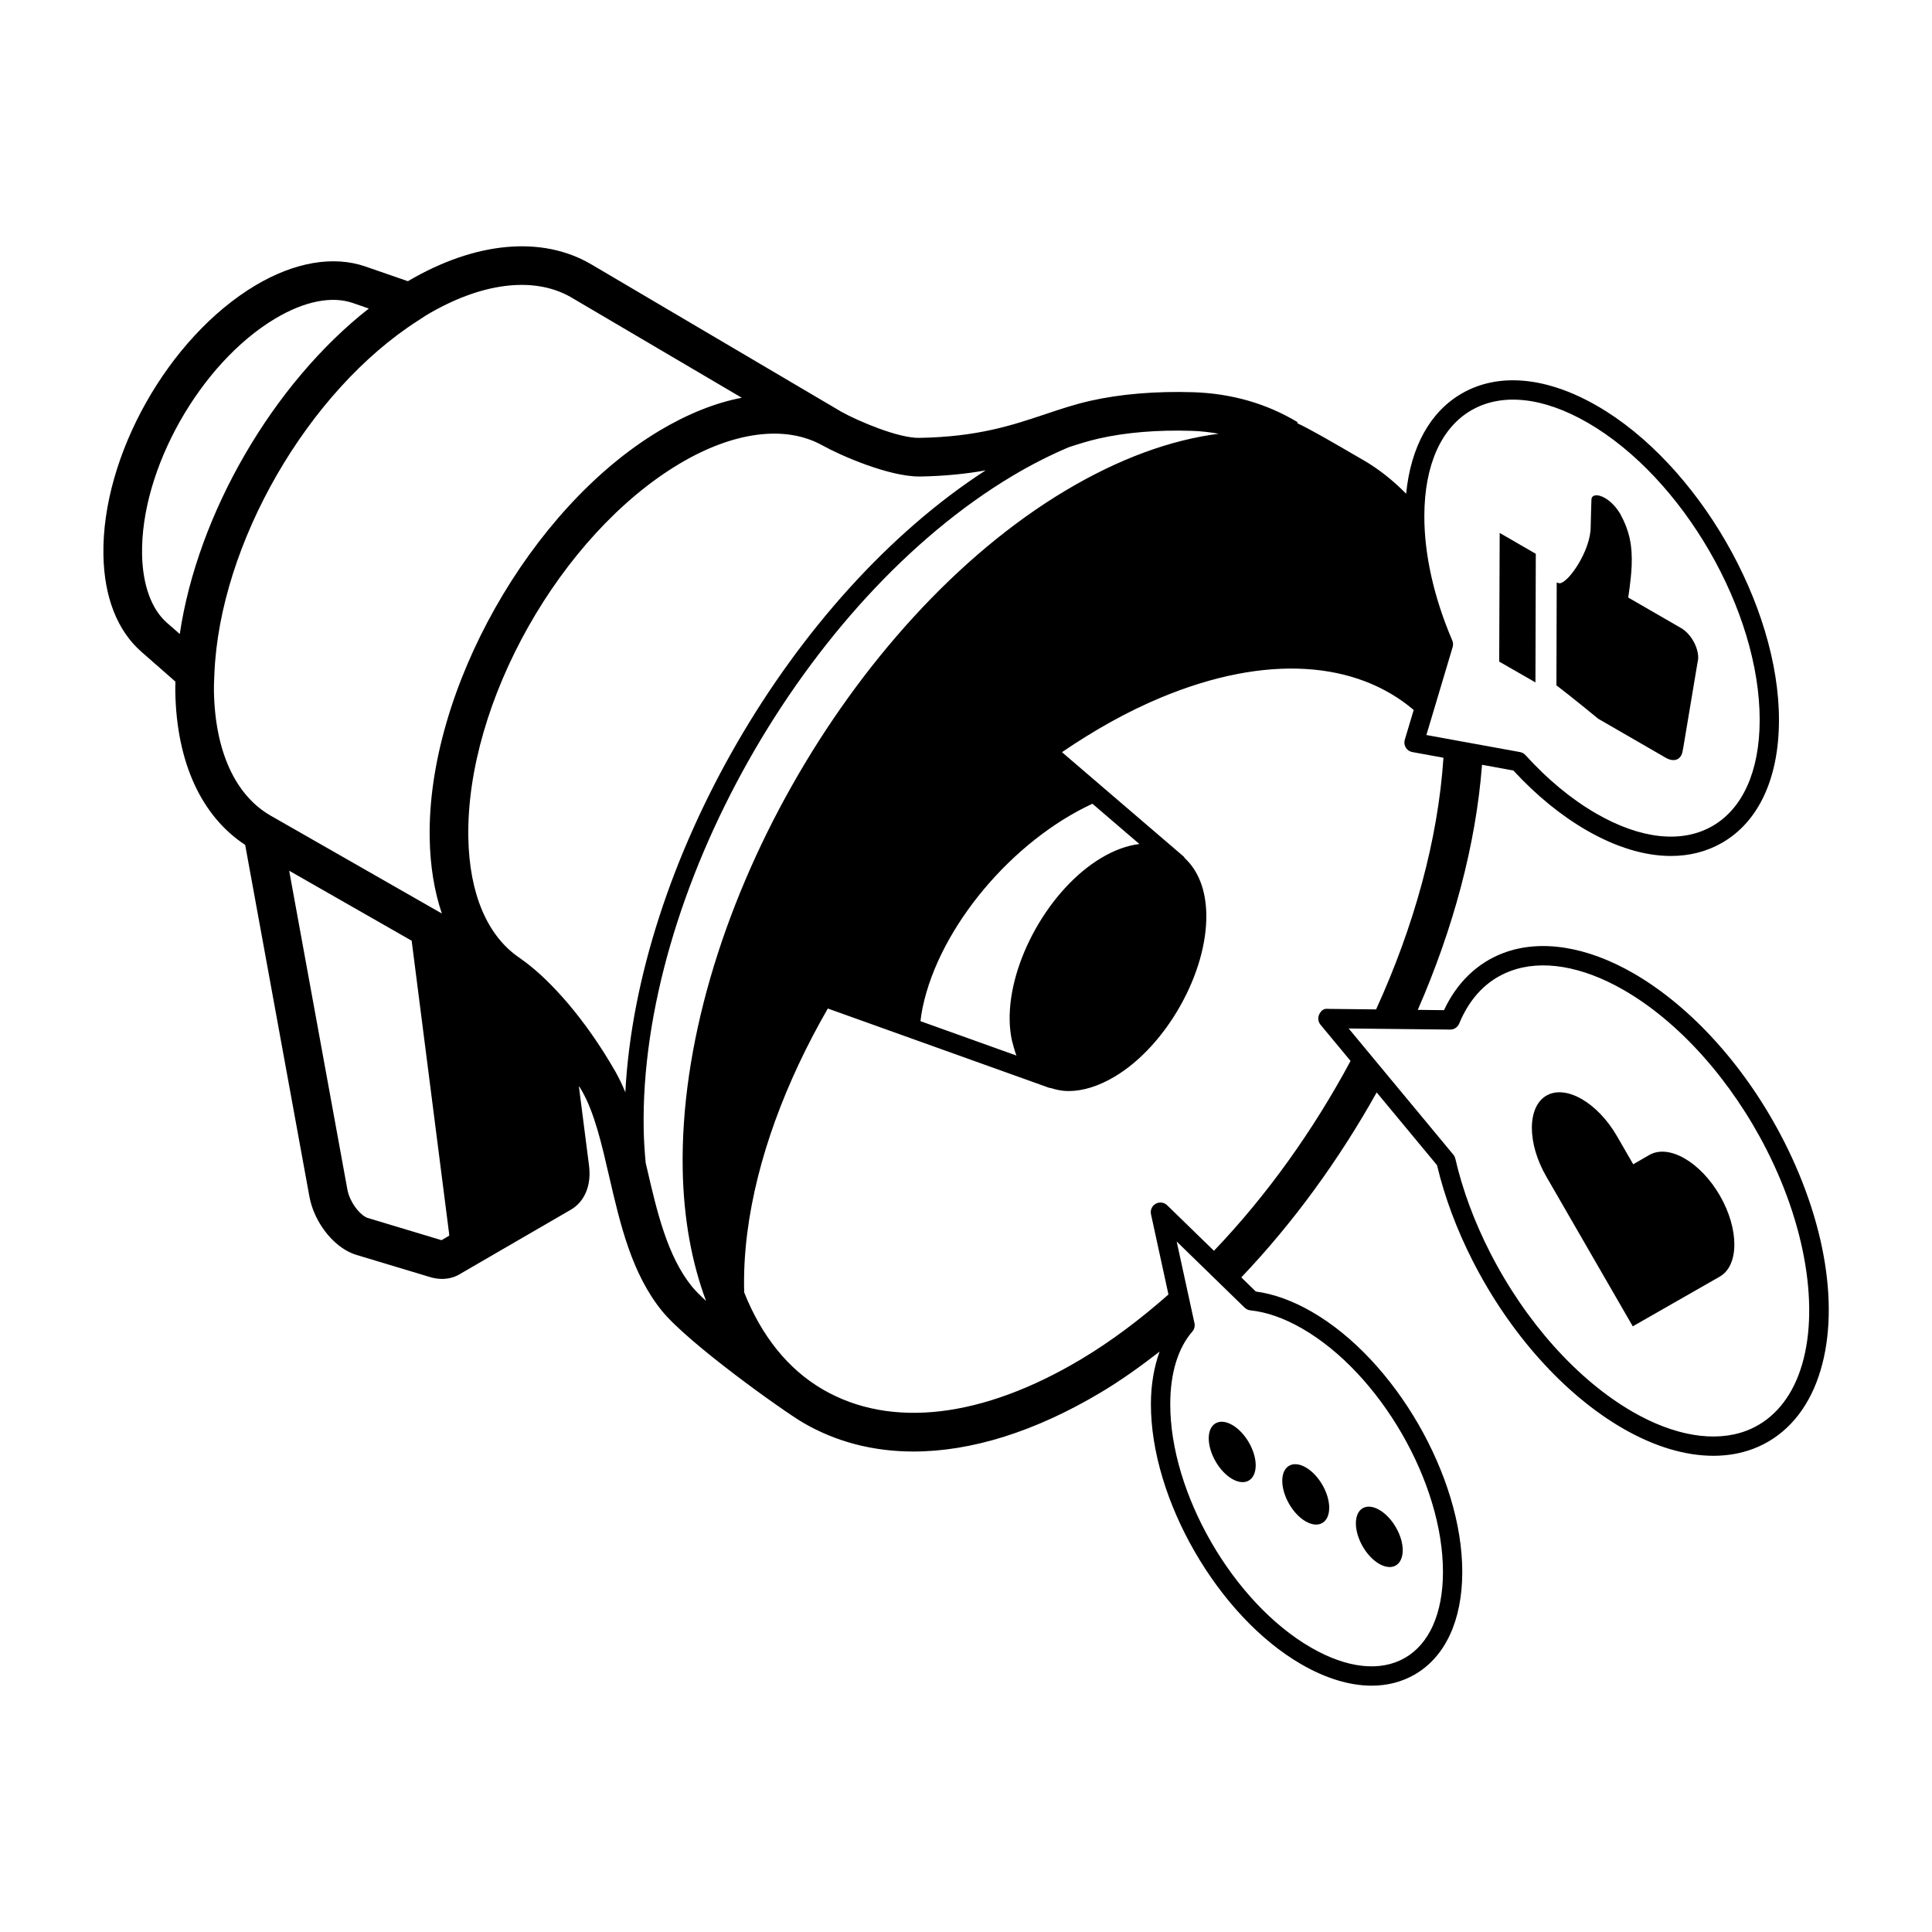 <?xml version="1.0" encoding="UTF-8"?>
<svg width="1200pt" height="1200pt" version="1.1" viewBox="0 0 1200 1200" xmlns="http://www.w3.org/2000/svg">
 <path d="m1107.9 708.55c-22.98-45.121-56.965-83.016-93.238-103.97-29.23-16.883-58.031-21.336-80.977-12.613-16.105 6.098-28.754 18.312-36.793 35.461l-16.285-0.18c21.984-50.34 36.121-102.56 39.898-152.23l19.465 3.551c14.316 15.492 29.605 27.973 45.457 37.129 18.359 10.598 36.203 15.961 52.402 15.961 11.555 0 22.273-2.723 31.777-8.184 22.703-13.055 35.258-40.031 35.34-75.949 0.203-71.688-50.41-159.31-112.82-195.36-31.441-18.145-61.332-20.93-84.145-7.789-19.703 11.34-31.727 33.203-34.609 62.293-7.992-8.16-16.859-15.254-26.711-20.977-0.035-0.023-0.086-0.035-0.121-0.059-20.867-12.133-33.18-19.285-40.859-22.801l0.348-0.574c-19.285-11.617-41.148-17.891-64.98-18.648-23.148-0.719-45.203 1.117-63.816 5.34-9.793 2.219-18.648 5.184-28.008 8.316-20.641 6.91-41.965 14.062-78.012 14.699-12.898 0.383-38.328-10.453-48.66-16.234 0 0-154.4-91.008-155.27-91.523-30.625-18.023-72.098-14.195-113.94 10.453l-26.387-9.133c-19.871-6.887-44.137-2.699-68.352 11.762-54.047 32.293-95.496 105.86-94.367 167.5 0.469 26.184 8.641 46.957 23.629 60.086l21.086 18.492c-0.07 2.148-0.109 4.285-0.07 6.394 0.805 43.836 16.262 77.23 43.402 95.016l39.898 218.48c2.519 13.547 11.652 26.953 22.738 33.348 2.125 1.223 4.285 2.172 6.504 2.844l45.961 13.848c2.398 0.707 4.801 1.055 7.164 1.055 3.481 0 6.84-0.77 9.875-2.305 0.383-0.168 70.152-40.691 70.152-40.691 8.641-5.027 12.852-15.277 11.27-27.434l-6.336-49.512c0.648 1.105 1.297 2.027 1.945 3.18 7.766 13.609 12.215 32.797 16.906 53.125 6.863 29.664 13.957 60.336 32.797 83.52 16.379 20.148 75.469 62.34 87.863 69.539 20.461 11.891 43.523 17.785 68.363 17.785 35.941 0 75.613-12.348 116.51-36.793 12.406-7.402 24.469-16.055 36.324-25.262-3.383 9.492-5.34 20.27-5.375 32.363-0.168 59.398 41.746 132 93.434 161.86 15.277 8.82 30.145 13.273 43.668 13.273 9.684 0 18.672-2.281 26.652-6.863 19.031-10.957 29.555-33.504 29.641-63.504 0.168-59.398-41.723-131.99-93.359-161.81-11.953-6.898-23.688-11.148-34.883-12.637l-9.023-8.785c32.09-33.648 60.637-72.898 84.098-114.88l37.488 45.203c4.715 19.824 12.168 39.84 22.188 59.496 23.004 45.168 57.012 83.09 93.301 104.04 19.441 11.23 38.688 16.957 56.16 16.957 8.773 0 17.09-1.441 24.77-4.356 17.879-6.793 31.441-21.059 39.238-41.242 15.141-39.23 7.543-95.34-20.309-150.07zm-193.91-453.78c18.949-10.895 44.566-8.148 72.156 7.789 59.102 34.117 107.03 117.07 106.82 184.93-0.086 31.453-10.5 54.742-29.328 65.578-18.996 10.934-44.617 8.16-72.203-7.766-15.289-8.82-30.086-21.035-43.957-36.312-0.887-0.973-2.074-1.633-3.359-1.859l-58.164-10.598 16.32-54.648c0.395-1.344 0.312-2.785-0.238-4.078-11.438-26.723-17.438-53.52-17.352-77.473 0.078-31.465 10.484-54.742 29.301-65.566zm-810.31 132.05c-9.613-8.426-15.098-23.508-15.434-42.48-0.973-52.945 36.121-118.64 82.68-146.46 18.023-10.766 35.148-14.207 48.203-9.684l9.949 3.445c-59.676 46.754-106.39 127.61-117.42 202.15zm170.64 383.42c-0.035 0.023-0.098 0.047-0.098 0.047l-45.84-13.801c-0.301-0.086-0.793-0.277-1.477-0.672-4.391-2.531-9.742-9.562-11.125-16.906l-36.168-198.09 76.078 43.477 23.27 182.05c0.047 0.406 0.023 0.758 0.059 1.152zm-7.43-249.5c0.312 17.27 2.891 32.93 7.559 46.656-35.629-20.352-82.234-47.004-106.33-60.781-22.043-12.648-34.559-40.105-35.242-77.305-0.059-2.867 0.07-5.797 0.203-8.723l0.086-2.004c0-0.035-0.023-0.059-0.012-0.086h0.012c3.266-80.473 57.875-175.57 126.66-219.48 0 0 0.984-0.625 1.5-0.961l3.289-2.172c33.961-20.293 66.527-24.469 89.555-11.543 3.133 1.836 96.625 56.855 106.56 62.711-16.355 3.133-33.562 9.973-51.109 20.449-80.375 48.016-144.41 161.62-142.73 253.24zm115.4 144.95c-19.297-33.742-40.598-56.484-55.57-67.812-0.301-0.203-4.078-2.988-4.141-3.023-19.777-13.391-31.055-39.539-31.691-74.543-1.535-83.965 57.254-188.12 131.04-232.21 33.695-20.125 65.902-24.227 88.801-11.508 0.047 0.023 0.086 0.047 0.133 0.07 10.895 6.109 40.922 19.297 60.086 19.297h0.719c15.695-0.277 28.895-1.727 40.512-3.805-120.56 78.086-216.34 244.26-223.77 386.28-1.836-4.453-3.828-8.738-6.121-12.746zm47.512 133.42c-15.348-18.875-21.805-46.789-28.043-73.789-0.238-1.031-0.48-2.027-0.719-3.047-0.613-6.731-1.105-13.57-1.234-20.688-2.676-146.83 100.05-328.95 229-405.97 11.867-7.094 23.555-12.961 35.062-17.855 6.254-2.039 12.422-3.973 18.719-5.398 16.633-3.781 36.574-5.438 57.742-4.754 5.723 0.18 11.242 0.852 16.668 1.789-30.07 3.852-62.219 15.602-95.195 35.305-133.88 79.977-240.53 269.17-237.76 421.75 0.562 30.637 5.664 57.926 14.508 81.602-3.66-3.387-6.731-6.473-8.746-8.941zm198.7-152.93c0.277 1.344 2.09 7.703 2.82 9.445l-59.605-21.359c0.324-2.785 0.73-5.617 1.355-8.566 10.57-50.242 56.016-103.61 105.46-126.48l29.172 25.02c-7.535 0.898-15.551 3.769-23.734 8.664-32.016 19.129-57.527 64.402-56.855 100.92 0.07 4.398 0.586 8.504 1.391 12.355zm148.16 167.71c10.152 1.043 21 4.859 32.23 11.34 48.324 27.898 87.527 95.809 87.359 151.38-0.07 25.535-8.461 44.41-23.629 53.137-15.254 8.773-35.977 6.504-58.32-6.406-48.371-27.926-87.602-95.855-87.434-151.43 0.047-19.066 4.789-34.57 13.715-44.867 1.246-1.43 1.738-3.359 1.32-5.207l-11.051-50.723 42.215 41.102c0.988 0.945 2.238 1.531 3.594 1.676zm-22.656-36.996-29.062-28.285c-1.895-1.848-4.801-2.231-7.094-0.949-2.316 1.285-3.516 3.938-2.953 6.516l10.848 49.859c-17.34 15.277-35.41 28.957-54.145 40.141-61.332 36.66-118.33 43.355-160.51 18.852-21.805-12.672-38.172-33.422-48.863-60.277-0.336-11.555 0.254-23.773 1.883-36.672 5.832-46.078 23.902-94.234 50.062-139.67l137.33 49.199c0.434 0.156 0.863 0.168 1.297 0.227 3.457 1.105 7.031 1.848 10.848 1.848 8.941 0 18.742-3.023 28.754-9 32.016-19.129 57.527-64.402 56.855-100.91-0.277-15.109-5.039-26.965-13.262-34.656-0.289-0.434-0.551-0.875-0.961-1.234-0.012-0.012-0.035-0.023-0.047-0.047l-75.383-64.645c19.945-13.586 40.512-25.199 61.441-33.91 66.035-27.504 121.59-22.414 157.02 7.691l-5.543 18.539c-0.48 1.633-0.254 3.394 0.648 4.848 0.887 1.465 2.352 2.461 4.031 2.762l19.344 3.527c-3.371 50.93-18.324 104.82-41.832 156.31l-29.844-0.324c-2.734-0.434-4.488 1.309-5.484 3.422-1.008 2.113-0.695 4.609 0.793 6.406l18.672 22.512c-23.16 43.191-52.082 83.656-84.84 117.91zm363 77.414c-6.527 16.922-17.711 28.801-32.305 34.355-19.547 7.402-44.652 3.238-70.656-11.773-34.332-19.824-66.637-55.945-88.621-99.098-9.805-19.246-17.039-38.809-21.504-58.141-0.215-0.91-0.637-1.754-1.234-2.473l-65.004-78.371 63.023 0.684h0.07c2.426 0 4.621-1.465 5.543-3.707 6.707-16.199 17.328-27.156 31.621-32.566 19.57-7.441 44.711-3.238 70.727 11.785 34.309 19.812 66.59 55.906 88.547 99.012 25.938 50.965 33.52 104.73 19.793 140.29z"/>
 <path d="m1046.4 719.57c-7.934-4.586-15.875-5.676-21.949-2.219l-10.031 5.809-10.031-17.387c-6.035-10.453-13.957-18.504-21.887-23.09-7.934-4.586-15.875-5.676-21.938-2.219-12.07 6.961-12.133 29.508-0.145 50.281l53.723 93.059 54-30.863c12.07-6.875 12.133-29.426 0.145-50.281-6.035-10.453-13.957-18.504-21.887-23.09z"/>
 <path d="m856.63 971.33c8.062 4.656 14.605 0.84 14.629-8.426 0.023-9.18-6.481-20.438-14.543-25.094s-14.531-0.887-14.555 8.293c-0.027 9.266 6.402 20.57 14.469 25.227z"/>
 <path d="m810.97 944.96c8.062 4.656 14.605 0.84 14.629-8.426 0.023-9.18-6.481-20.438-14.531-25.094-8.062-4.656-14.605-0.926-14.629 8.258-0.027 9.266 6.465 20.605 14.531 25.262z"/>
 <path d="m765.31 918.6c8.062 4.656 14.605 0.84 14.629-8.426 0.023-9.18-6.481-20.438-14.543-25.094s-14.605-0.926-14.629 8.258c-0.012 9.266 6.492 20.605 14.543 25.262z"/>
 <path d="m1034.6 470.65c5.594 3.227 10.117 0.938 10.645-5.102l0.086-0.047 9.023-53.93c0.254-0.91 0.422-1.969 0.434-3.023 0.023-6.816-4.727-15.035-10.656-18.457l-0.086-0.047-32.746-18.91s1.789-10.98 2.148-19.523c0.539-12.672-1.285-21.793-7.188-32.617-2.914-4.738-6.324-7.922-9.383-9.672-4.621-2.664-8.41-2.102-8.41 1.129 0 0.574-0.457 13.008-0.469 16.945-0.035 14.398-13.57 34.379-19.176 34.883-0.371 0.035-1.055-0.145-1.922-0.48l-0.18 63.887c9.312 7.031 25.969 20.746 25.969 20.746z"/>
 <path d="m953.91 343.99-22.426-12.973-0.301 79.922 22.512 12.922z"/>
</svg>
